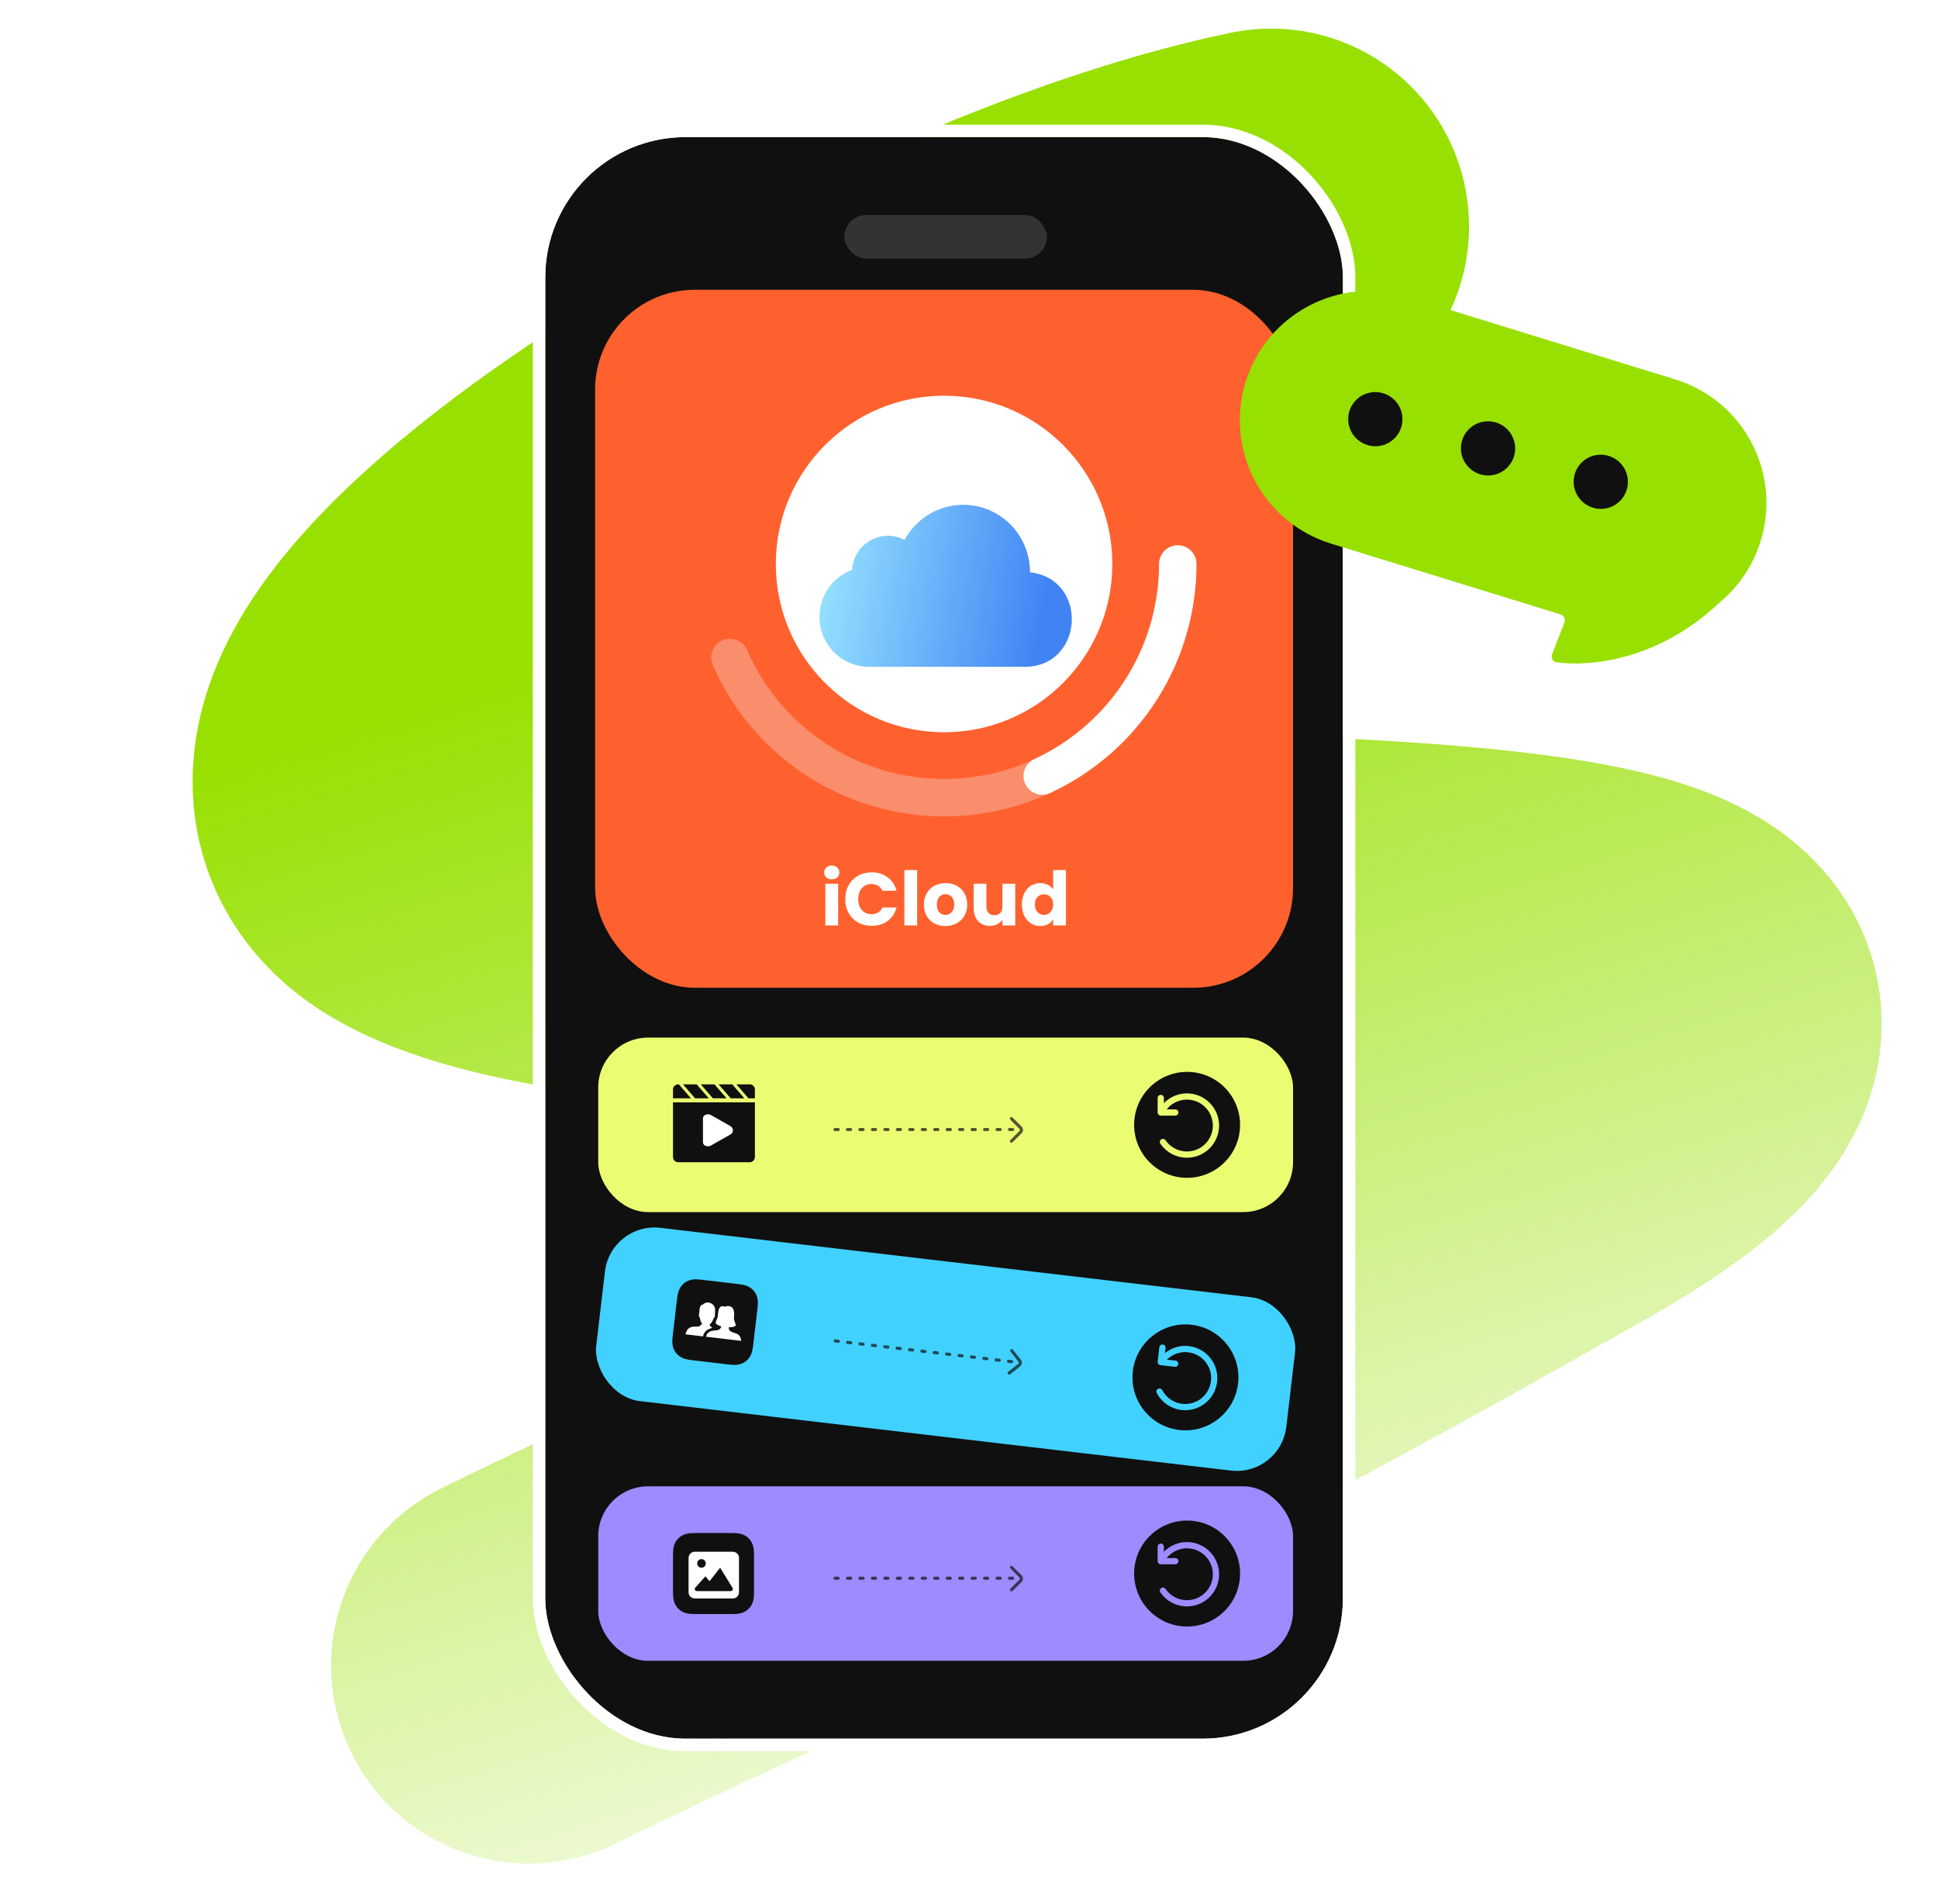 <svg width="622" height="611" viewBox="0 0 622 611" fill="none" xmlns="http://www.w3.org/2000/svg">
<path d="M407.988 72.679C282.196 98.572 69.469 231.209 138.91 271.87C225.712 322.697 679.883 264.084 497.703 367.672C316.066 470.95 253.858 493.211 169.777 534.57" stroke="url(#paint0_linear_4836_6972)" stroke-width="127" stroke-linecap="round"/>
<g filter="url(#filter0_d_4836_6972)">
<rect x="175" y="44" width="256" height="514" rx="45" fill="#101010"/>
<rect x="173" y="42" width="260" height="518" rx="47" stroke="white" stroke-width="4"/>
</g>
<mask id="mask0_4836_6972" style="mask-type:alpha" maskUnits="userSpaceOnUse" x="175" y="44" width="256" height="514">
<rect x="177" y="46" width="252" height="510" rx="43" fill="#101010" stroke="white" stroke-width="4"/>
</mask>
<g mask="url(#mask0_4836_6972)">
<rect x="192" y="333" width="223" height="56" rx="16" fill="#EBFC72"/>
<circle cx="381" cy="361" r="17" fill="#101010"/>
<path d="M372.549 352.371V357.032H377.21" stroke="#EBFC72" stroke-width="2" stroke-linecap="round" stroke-linejoin="round"/>
<path d="M373.152 356.098C374.82 353.57 377.685 351.902 380.94 351.902C386.088 351.902 390.262 356.076 390.262 361.225C390.262 366.374 386.088 370.548 380.94 370.548C377.747 370.548 374.929 368.943 373.248 366.495" stroke="#EBFC72" stroke-width="2" stroke-linecap="round"/>
<path d="M224.5 369.5V356.5L237.5 360.5L236 366L224.5 369.5Z" fill="white"/>
<path fill-rule="evenodd" clip-rule="evenodd" d="M223.598 348L227.484 352.487H223.082L219.197 348H223.598ZM235.029 348L238.913 352.487H234.513L230.628 348H235.029ZM229.315 348L233.2 352.487H228.799L224.914 348H229.315ZM240.571 348C241.541 348 242.285 348.729 242.282 349.682V352.487H240.226L236.341 348H240.571ZM217.885 348L221.773 352.487H216V349.682C216 348.729 216.744 348 217.714 348H217.885ZM216 371.304C216 372.265 216.744 373 217.713 373H240.569C241.539 373 242.282 372.265 242.282 371.304V353.77H216V371.304ZM227.263 357.617C226.384 357.617 225.615 358.049 225.615 358.966V366.525C225.615 367.441 226.384 367.874 227.263 367.874C227.592 367.874 227.867 367.821 228.142 367.659L234.407 364.097C234.656 363.968 234.864 363.774 235.009 363.536C235.154 363.298 235.231 363.025 235.231 362.747C235.231 362.469 235.154 362.196 235.009 361.958C234.864 361.72 234.656 361.526 234.407 361.397L228.142 357.832C227.867 357.67 227.538 357.617 227.263 357.617Z" fill="#101010"/>
<g opacity="0.7">
<path d="M268 362.5L326 362.5" stroke="#101010" stroke-linecap="round" stroke-dasharray="1 3"/>
<path d="M324.621 359L327.535 361.914C327.926 362.305 327.926 362.938 327.535 363.328L324.621 366.242" stroke="#101010" stroke-linecap="round"/>
</g>
<rect x="196.029" y="392.18" width="223" height="56" rx="16" transform="rotate(6.702 196.029 392.18)" fill="#41D1FF"/>
<path fill-rule="evenodd" clip-rule="evenodd" d="M242.988 420.991C243.025 420.682 243.061 420.374 243.095 420.065C243.124 419.806 243.152 419.545 243.175 419.285C243.227 418.717 243.26 418.143 243.226 417.571C243.19 416.991 243.086 416.443 242.884 415.896C242.685 415.359 242.403 414.855 242.047 414.406C241.692 413.956 241.268 413.565 240.791 413.247C240.307 412.924 239.798 412.695 239.242 412.526C238.694 412.36 238.127 412.26 237.563 412.178C237.304 412.14 237.045 412.107 236.785 412.074C236.477 412.036 236.168 412 235.86 411.964L226.193 410.828C225.885 410.792 225.576 410.756 225.268 410.721C225.008 410.692 224.747 410.665 224.487 410.641C223.919 410.59 223.344 410.556 222.773 410.591C222.193 410.626 221.645 410.731 221.099 410.933C220.561 411.131 220.057 411.414 219.608 411.769C219.159 412.124 218.767 412.548 218.449 413.025C218.126 413.51 217.897 414.019 217.728 414.575C217.562 415.123 217.462 415.69 217.38 416.254C217.343 416.513 217.309 416.772 217.277 417.032C217.239 417.34 217.202 417.648 217.166 417.957L216.03 427.624C215.994 427.932 215.958 428.24 215.924 428.549C215.894 428.809 215.867 429.069 215.844 429.329C215.792 429.897 215.759 430.472 215.793 431.043C215.829 431.623 215.933 432.172 216.135 432.719C216.334 433.256 216.616 433.759 216.972 434.208C217.326 434.658 217.751 435.05 218.228 435.368C218.712 435.691 219.221 435.919 219.777 436.088C220.325 436.254 220.892 436.355 221.456 436.437C221.715 436.474 221.974 436.508 222.234 436.54C222.542 436.578 222.851 436.614 223.159 436.65L232.826 437.786C233.134 437.823 233.443 437.859 233.751 437.893C234.011 437.922 234.271 437.95 234.532 437.973C235.1 438.025 235.674 438.058 236.246 438.023C236.826 437.988 237.374 437.884 237.92 437.682C238.458 437.483 238.961 437.2 239.411 436.845C239.86 436.49 240.252 436.066 240.57 435.59C240.893 435.105 241.122 434.595 241.291 434.039C241.457 433.491 241.557 432.925 241.639 432.36C241.676 432.102 241.71 431.842 241.742 431.583C241.78 431.275 241.816 430.966 241.853 430.658L242.988 420.991Z" fill="#101010"/>
<path fill-rule="evenodd" clip-rule="evenodd" d="M234.241 427.059C234.955 427.727 235.893 427.671 236.86 428.243C237.19 428.532 237.754 428.891 237.865 430.322L226.56 428.994C226.954 427.622 227.778 427.385 228.12 427.216C229.092 426.871 230.038 427.149 230.841 426.66C231.288 426.42 231.383 426.014 231.472 425.649C230.476 425.407 230.096 425.029 229.752 424.821C229.943 424.76 229.639 424.599 229.653 424.476L230.265 422.837C230.305 422.897 230.35 422.513 230.364 422.39L230.524 421.032C230.698 419.55 231.398 419.138 231.95 419.203C232.456 419.262 232.727 419.33 232.727 419.33L233.16 419.214C233.257 419.183 233.353 419.153 233.445 419.164C235.934 418.997 235.698 421.807 235.572 422.876C235.538 423.165 235.55 423.458 235.659 423.721L236.138 425.196C236.169 425.325 236.086 425.633 235.952 425.591C235.606 425.759 235.084 425.99 233.903 425.976C233.818 426.3 233.977 426.736 234.241 427.059ZM228.71 426.159C228.424 426.209 228.126 426.257 227.894 426.397C227.119 426.681 226.18 427.072 225.66 428.721L225.595 428.881L219.988 428.222C220.428 426.855 220.721 426.347 221.698 425.961C222.68 425.534 223.872 425.924 224.585 425.578C224.949 425.258 225.12 424.986 225.396 424.768C224.689 424.294 224.859 423.245 224.395 422.439C224.225 422.294 224.317 422.138 224.341 421.932L224.399 421.439C224.418 421.274 224.365 421.101 224.467 421.029C224.47 420.612 224.518 420.201 224.542 419.995C224.615 419.378 224.977 418.669 225.529 418.734C225.562 418.452 226.603 417.923 227.292 418.004C228.671 418.166 229.66 419.261 229.51 420.537C229.486 420.743 229.531 421.165 229.483 421.577C229.421 421.695 229.498 421.829 229.479 421.994L229.421 422.488C229.397 422.693 229.28 422.891 229.087 422.949C228.816 423.668 228.526 424.552 227.774 425.006C227.786 425.3 227.895 425.563 228.192 425.806C228.357 425.992 228.531 426.096 228.71 426.159Z" fill="white"/>
<circle cx="380.47" cy="442.044" r="17" transform="rotate(6.702 380.47 442.044)" fill="#101010"/>
<path d="M373.084 432.488L372.54 437.118L377.169 437.662" stroke="#41D1FF" stroke-width="2" stroke-linecap="round" stroke-linejoin="round"/>
<path d="M373.249 436.26C375.2 433.945 378.24 432.623 381.472 433.003C386.586 433.603 390.244 438.236 389.643 443.349C389.042 448.463 384.41 452.121 379.296 451.52C376.125 451.148 373.514 449.225 372.131 446.598" stroke="#41D1FF" stroke-width="2" stroke-linecap="round"/>
<g opacity="0.7">
<path d="M268.068 430.348L325.672 437.116" stroke="#101010" stroke-linecap="round" stroke-dasharray="1 3"/>
<path d="M324.711 433.477L327.265 436.711C327.607 437.145 327.533 437.774 327.1 438.116L323.866 440.67" stroke="#101010" stroke-linecap="round"/>
</g>
<rect x="192" y="477" width="223" height="56" rx="16" fill="#9C8CFF"/>
<path fill-rule="evenodd" clip-rule="evenodd" d="M242 500.133C242 499.823 242 499.512 241.998 499.202C241.997 498.94 241.994 498.679 241.987 498.417C241.971 497.847 241.938 497.273 241.837 496.709C241.734 496.137 241.566 495.605 241.301 495.086C241.041 494.575 240.702 494.108 240.297 493.703C239.892 493.298 239.425 492.959 238.914 492.699C238.395 492.434 237.863 492.266 237.291 492.164C236.728 492.062 236.153 492.029 235.583 492.013C235.321 492.006 235.06 492.003 234.798 492.002C234.488 492 234.177 492 233.867 492H224.133C223.823 492 223.512 492 223.202 492.002C222.94 492.003 222.679 492.006 222.417 492.013C221.847 492.029 221.272 492.062 220.709 492.164C220.137 492.266 219.605 492.434 219.086 492.699C218.575 492.959 218.108 493.298 217.703 493.703C217.298 494.108 216.959 494.575 216.699 495.086C216.434 495.605 216.266 496.137 216.164 496.709C216.063 497.273 216.029 497.847 216.014 498.417C216.007 498.679 216.003 498.94 216.002 499.202C216 499.512 216 499.823 216 500.133V509.867C216 510.177 216 510.488 216.002 510.798C216.003 511.06 216.007 511.321 216.014 511.583C216.029 512.153 216.063 512.727 216.164 513.291C216.266 513.863 216.434 514.395 216.699 514.915C216.959 515.425 217.298 515.892 217.703 516.297C218.108 516.702 218.575 517.041 219.086 517.301C219.605 517.566 220.137 517.734 220.709 517.836C221.272 517.937 221.847 517.971 222.417 517.987C222.679 517.994 222.94 517.997 223.202 517.998C223.512 518 223.823 518 224.133 518H233.867C234.177 518 234.488 518 234.798 517.998C235.06 517.997 235.321 517.994 235.583 517.987C236.153 517.971 236.728 517.937 237.291 517.836C237.863 517.734 238.395 517.566 238.914 517.301C239.425 517.041 239.892 516.702 240.297 516.297C240.702 515.892 241.041 515.425 241.301 514.915C241.566 514.395 241.734 513.863 241.837 513.291C241.938 512.727 241.971 512.153 241.987 511.583C241.994 511.321 241.997 511.06 241.998 510.798C242 510.488 242 510.177 242 509.867V500.133Z" fill="#101010"/>
<path fill-rule="evenodd" clip-rule="evenodd" d="M235.184 513C236.289 513 237.184 512.105 237.184 511V500C237.184 498.895 236.289 498 235.184 498H223C221.895 498 221 498.895 221 500V511C221 512.105 221.895 513 223 513H232.77H235.184ZM229.771 510.633H223.689C223.063 510.633 222.88 510.093 223.014 509.696C225.168 507.282 226.291 506.014 226.384 505.894L227.732 507.449L231.122 503.133L235.176 509.696C235.295 510.079 235.106 510.633 234.5 510.633H229.771ZM226.12 502.726C226.379 502.467 226.525 502.115 226.525 501.749C226.525 501.382 226.379 501.031 226.12 500.772C225.861 500.513 225.51 500.367 225.143 500.367C224.777 500.367 224.425 500.513 224.166 500.772C223.907 501.031 223.762 501.382 223.762 501.749C223.762 502.115 223.907 502.467 224.166 502.726C224.425 502.985 224.777 503.13 225.143 503.13C225.51 503.13 225.861 502.985 226.12 502.726Z" fill="white"/>
<circle cx="381" cy="505" r="17" fill="#101010"/>
<path d="M372.549 496.371V501.032H377.21" stroke="#9C8CFF" stroke-width="2" stroke-linecap="round" stroke-linejoin="round"/>
<path d="M373.152 500.098C374.82 497.57 377.685 495.902 380.94 495.902C386.088 495.902 390.262 500.076 390.262 505.225C390.262 510.374 386.088 514.548 380.94 514.548C377.747 514.548 374.929 512.943 373.248 510.495" stroke="#9C8CFF" stroke-width="2" stroke-linecap="round"/>
<g opacity="0.7">
<path d="M268 506.5L326 506.5" stroke="#101010" stroke-linecap="round" stroke-dasharray="1 3"/>
<path d="M324.621 503L327.535 505.914C327.926 506.305 327.926 506.938 327.535 507.328L324.621 510.242" stroke="#101010" stroke-linecap="round"/>
</g>
<rect x="271" y="69" width="65" height="14" rx="7" fill="#333333"/>
<rect x="191" y="93" width="224" height="224" rx="32" fill="#FF612E"/>
<path d="M266.962 282.216C266.242 282.216 265.65 282.008 265.186 281.592C264.738 281.16 264.514 280.632 264.514 280.008C264.514 279.368 264.738 278.84 265.186 278.424C265.65 277.992 266.242 277.776 266.962 277.776C267.666 277.776 268.242 277.992 268.69 278.424C269.154 278.84 269.386 279.368 269.386 280.008C269.386 280.632 269.154 281.16 268.69 281.592C268.242 282.008 267.666 282.216 266.962 282.216ZM269.002 283.608V297H264.898V283.608H269.002ZM271.28 288.552C271.28 286.888 271.64 285.408 272.36 284.112C273.08 282.8 274.08 281.784 275.36 281.064C276.656 280.328 278.12 279.96 279.752 279.96C281.752 279.96 283.464 280.488 284.888 281.544C286.312 282.6 287.264 284.04 287.744 285.864H283.232C282.896 285.16 282.416 284.624 281.792 284.256C281.184 283.888 280.488 283.704 279.704 283.704C278.44 283.704 277.416 284.144 276.632 285.024C275.848 285.904 275.456 287.08 275.456 288.552C275.456 290.024 275.848 291.2 276.632 292.08C277.416 292.96 278.44 293.4 279.704 293.4C280.488 293.4 281.184 293.216 281.792 292.848C282.416 292.48 282.896 291.944 283.232 291.24H287.744C287.264 293.064 286.312 294.504 284.888 295.56C283.464 296.6 281.752 297.12 279.752 297.12C278.12 297.12 276.656 296.76 275.36 296.04C274.08 295.304 273.08 294.288 272.36 292.992C271.64 291.696 271.28 290.216 271.28 288.552ZM294.362 279.24V297H290.258V279.24H294.362ZM303.432 297.192C302.12 297.192 300.936 296.912 299.88 296.352C298.84 295.792 298.016 294.992 297.408 293.952C296.816 292.912 296.52 291.696 296.52 290.304C296.52 288.928 296.824 287.72 297.432 286.68C298.04 285.624 298.872 284.816 299.928 284.256C300.984 283.696 302.168 283.416 303.48 283.416C304.792 283.416 305.976 283.696 307.032 284.256C308.088 284.816 308.92 285.624 309.528 286.68C310.136 287.72 310.44 288.928 310.44 290.304C310.44 291.68 310.128 292.896 309.504 293.952C308.896 294.992 308.056 295.792 306.984 296.352C305.928 296.912 304.744 297.192 303.432 297.192ZM303.432 293.64C304.216 293.64 304.88 293.352 305.424 292.776C305.984 292.2 306.264 291.376 306.264 290.304C306.264 289.232 305.992 288.408 305.448 287.832C304.92 287.256 304.264 286.968 303.48 286.968C302.68 286.968 302.016 287.256 301.488 287.832C300.96 288.392 300.696 289.216 300.696 290.304C300.696 291.376 300.952 292.2 301.464 292.776C301.992 293.352 302.648 293.64 303.432 293.64ZM325.841 283.608V297H321.737V295.176C321.321 295.768 320.753 296.248 320.033 296.616C319.329 296.968 318.545 297.144 317.681 297.144C316.657 297.144 315.753 296.92 314.969 296.472C314.185 296.008 313.577 295.344 313.145 294.48C312.713 293.616 312.497 292.6 312.497 291.432V283.608H316.577V290.88C316.577 291.776 316.809 292.472 317.273 292.968C317.737 293.464 318.361 293.712 319.145 293.712C319.945 293.712 320.577 293.464 321.041 292.968C321.505 292.472 321.737 291.776 321.737 290.88V283.608H325.841ZM327.973 290.28C327.973 288.904 328.229 287.696 328.741 286.656C329.269 285.616 329.981 284.816 330.877 284.256C331.773 283.696 332.773 283.416 333.877 283.416C334.757 283.416 335.557 283.6 336.277 283.968C337.013 284.336 337.589 284.832 338.005 285.456V279.24H342.109V297H338.005V295.08C337.621 295.72 337.069 296.232 336.349 296.616C335.645 297 334.821 297.192 333.877 297.192C332.773 297.192 331.773 296.912 330.877 296.352C329.981 295.776 329.269 294.968 328.741 293.928C328.229 292.872 327.973 291.656 327.973 290.28ZM338.005 290.304C338.005 289.28 337.717 288.472 337.141 287.88C336.581 287.288 335.893 286.992 335.077 286.992C334.261 286.992 333.565 287.288 332.989 287.88C332.429 288.456 332.149 289.256 332.149 290.28C332.149 291.304 332.429 292.12 332.989 292.728C333.565 293.32 334.261 293.616 335.077 293.616C335.893 293.616 336.581 293.32 337.141 292.728C337.717 292.136 338.005 291.328 338.005 290.304Z" fill="white"/>
<path opacity="0.3" d="M378 181C378 200.891 370.099 219.968 356.033 234.033C341.968 248.098 322.892 256 303 256C283.109 256 264.033 248.098 249.967 234.033C243.274 227.34 237.976 219.511 234.262 211" stroke="#EDF5FB" stroke-width="12" stroke-linecap="round"/>
<path d="M378 181C378 200.891 370.098 219.968 356.033 234.033C349.735 240.331 342.431 245.394 334.5 249.064" stroke="white" stroke-width="12" stroke-linecap="round"/>
<circle cx="303" cy="181" r="54" fill="white"/>
<g filter="url(#filter1_d_4836_6972)">
<path d="M330.566 173.667L330.579 173.575C330.578 168.776 328.989 164.115 326.063 160.328C323.137 156.541 319.04 153.844 314.421 152.663C309.802 151.483 304.923 151.886 300.557 153.81C296.191 155.733 292.587 159.067 290.313 163.284C282.901 159.381 273.945 164.48 273.471 172.899C270.402 174.025 267.752 176.073 265.879 178.767C264.006 181.461 263.001 184.669 263 187.958C263.001 192.212 264.68 196.292 267.667 199.301C270.655 202.309 274.708 203.999 278.933 204H328.933C347.951 203.946 349.483 175.808 330.569 173.669L330.566 173.667Z" fill="url(#paint1_linear_4836_6972)"/>
</g>
</g>
<path fill-rule="evenodd" clip-rule="evenodd" d="M451.619 95.221C429.738 88.472 406.528 100.738 399.779 122.619C393.029 144.499 405.296 167.709 427.176 174.458L500.839 197.181C501.95 197.524 502.536 198.739 502.112 199.821L498.139 209.966C497.692 211.108 498.362 212.377 499.576 212.546C510.26 214.035 532.386 211.94 551.966 193.29C557.961 188.321 562.626 181.609 565.093 173.613C571.842 151.732 559.576 128.523 537.695 121.773L451.619 95.221Z" fill="#98E001"/>
<ellipse cx="8.708" cy="8.695" rx="8.708" ry="8.695" transform="matrix(1 0.001 0.001 1 432.693 125.816)" fill="#101010"/>
<ellipse cx="8.708" cy="8.695" rx="8.708" ry="8.695" transform="matrix(1 0.001 0.001 1 468.871 135.199)" fill="#101010"/>
<ellipse cx="8.708" cy="8.695" rx="8.708" ry="8.695" transform="matrix(1 0.001 0.001 1 505.049 145.918)" fill="#101010"/>
<defs>
<filter id="filter0_d_4836_6972" x="155.6" y="24.6" width="294.8" height="552.8" filterUnits="userSpaceOnUse" color-interpolation-filters="sRGB">
<feFlood flood-opacity="0" result="BackgroundImageFix"/>
<feColorMatrix in="SourceAlpha" type="matrix" values="0 0 0 0 0 0 0 0 0 0 0 0 0 0 0 0 0 0 127 0" result="hardAlpha"/>
<feOffset/>
<feGaussianBlur stdDeviation="7.7"/>
<feComposite in2="hardAlpha" operator="out"/>
<feColorMatrix type="matrix" values="0 0 0 0 0.119 0 0 0 0 0.227 0 0 0 0 0.506 0 0 0 0.14 0"/>
<feBlend mode="normal" in2="BackgroundImageFix" result="effect1_dropShadow_4836_6972"/>
<feBlend mode="normal" in="SourceGraphic" in2="effect1_dropShadow_4836_6972" result="shape"/>
</filter>
<filter id="filter1_d_4836_6972" x="250.8" y="149.8" width="105.4" height="76.4" filterUnits="userSpaceOnUse" color-interpolation-filters="sRGB">
<feFlood flood-opacity="0" result="BackgroundImageFix"/>
<feColorMatrix in="SourceAlpha" type="matrix" values="0 0 0 0 0 0 0 0 0 0 0 0 0 0 0 0 0 0 127 0" result="hardAlpha"/>
<feMorphology radius="3" operator="erode" in="SourceAlpha" result="effect1_dropShadow_4836_6972"/>
<feOffset dy="10"/>
<feGaussianBlur stdDeviation="7.6"/>
<feComposite in2="hardAlpha" operator="out"/>
<feColorMatrix type="matrix" values="0 0 0 0 0.321 0 0 0 0 0.647 0 0 0 0 0.884 0 0 0 0.21 0"/>
<feBlend mode="normal" in2="BackgroundImageFix" result="effect1_dropShadow_4836_6972"/>
<feBlend mode="normal" in="SourceGraphic" in2="effect1_dropShadow_4836_6972" result="shape"/>
</filter>
<linearGradient id="paint0_linear_4836_6972" x1="320.639" y1="167.437" x2="453.495" y2="604.279" gradientUnits="userSpaceOnUse">
<stop stop-color="#98E001"/>
<stop offset="1" stop-color="#98E001" stop-opacity="0"/>
</linearGradient>
<linearGradient id="paint1_linear_4836_6972" x1="337.622" y1="171.659" x2="266.648" y2="159.751" gradientUnits="userSpaceOnUse">
<stop stop-color="#4084F4"/>
<stop offset="1" stop-color="#94E1FF"/>
</linearGradient>
</defs>
</svg>
